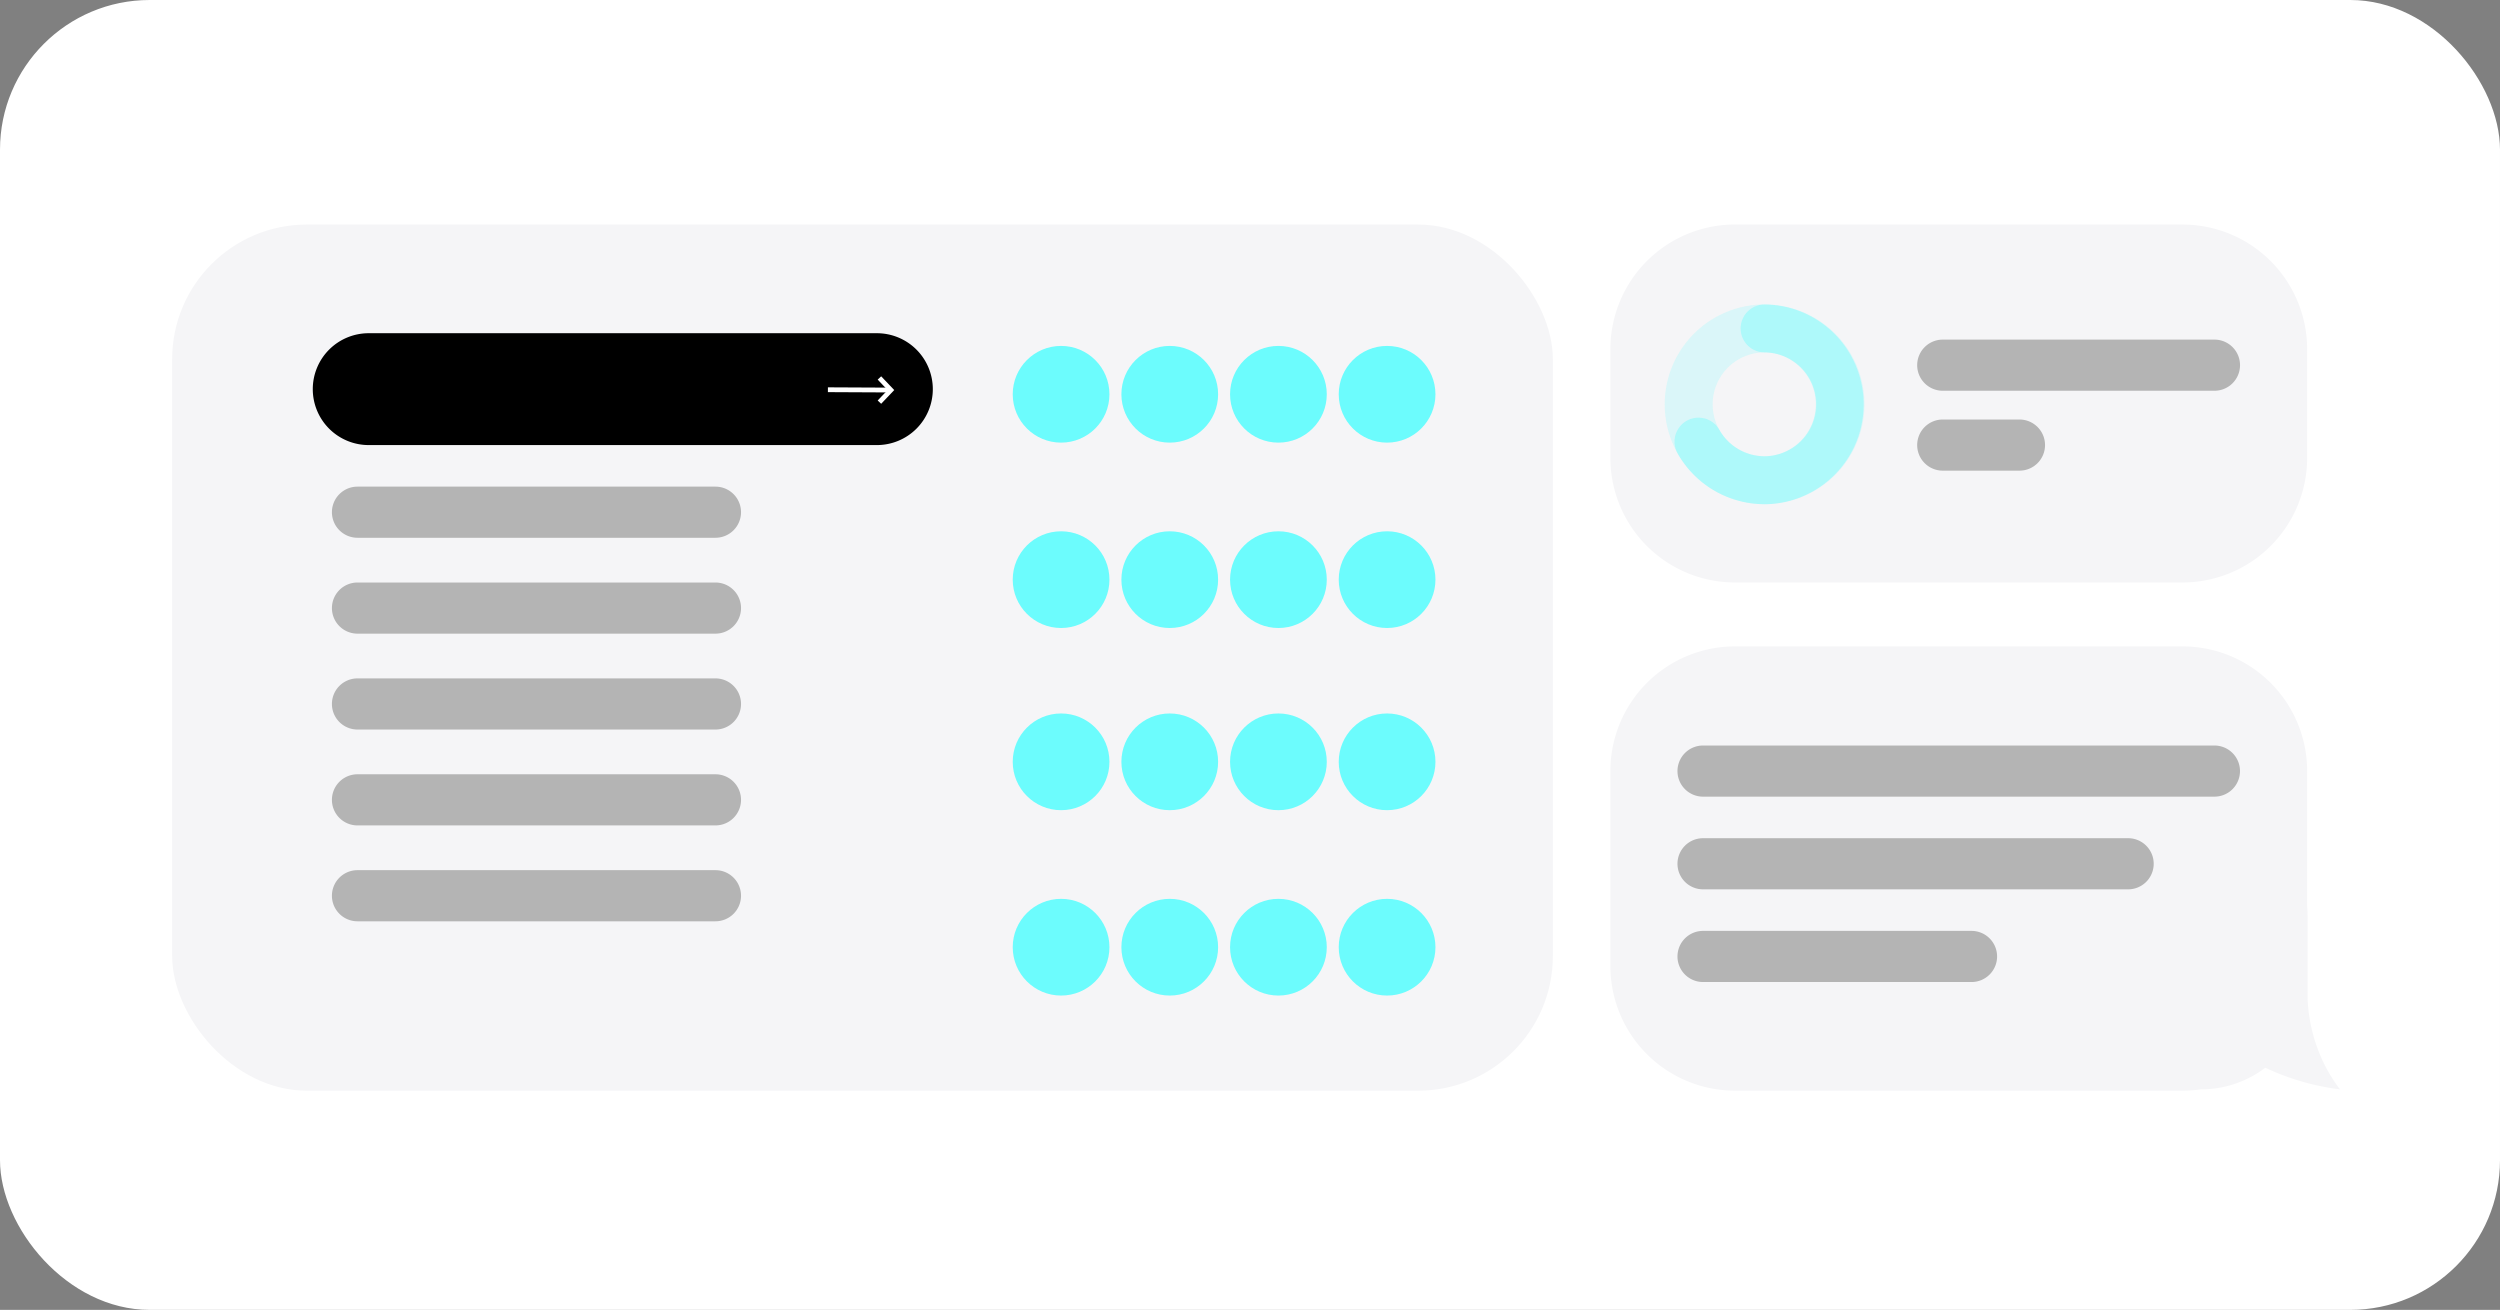 <svg xmlns="http://www.w3.org/2000/svg" width="334" height="175" viewBox="0 0 334 175">
  <rect x="0" y="0" width="334" height="175" fill="#808080" stroke="none"/>
  <g id="Group_10014" data-name="Group 10014" transform="translate(-20 -324)">
    <rect id="Rectangle_3155" data-name="Rectangle 3155" width="334" height="175" rx="20" transform="translate(20 324)" fill="#fff"/>
    <g id="Group_9966" data-name="Group 9966" transform="translate(332.211 -81.852)">
      <g id="Rectangle_792" data-name="Rectangle 792" transform="translate(-289.212 435.852)">
        <rect id="Rectangle_3158" data-name="Rectangle 3158" width="184.463" height="115.717" rx="18" transform="translate(0 0)" fill="#f5f5f7"/>
      </g>
      <g id="Rectangle_342" data-name="Rectangle 342" transform="translate(-279.391 443.111)">
        <path id="Path_8693" data-name="Path 8693" d="M-249.559,452.852h44.408a16.582,16.582,0,0,1,7.662,1.863A16.652,16.652,0,0,1-188.5,469.5v64.9a16.6,16.6,0,0,1-4.593,11.485,16.606,16.606,0,0,1-12.06,5.168h-44.408a16.6,16.6,0,0,1-11.775-4.878,16.6,16.6,0,0,1-4.878-11.775V469.5a16.594,16.594,0,0,1,4.586-11.476A16.6,16.6,0,0,1-249.559,452.852Z" transform="translate(266.212 -452.852)" fill="#f5f5f7"/>
      </g>
      <g id="Rectangle_820" data-name="Rectangle 820" transform="translate(-267.862 470.866)">
        <path id="Path_8694" data-name="Path 8694" d="M-235.8,517.852h47.824a3.416,3.416,0,0,1,3.416,3.416h0a3.416,3.416,0,0,1-3.416,3.416H-235.8a3.416,3.416,0,0,1-3.416-3.416h0A3.416,3.416,0,0,1-235.8,517.852Z" transform="translate(239.212 -517.852)" fill="#b4b4b4"/>
      </g>
      <g id="Rectangle_821" data-name="Rectangle 821" transform="translate(-267.862 483.676)">
        <path id="Path_8695" data-name="Path 8695" d="M-235.8,547.852h47.824a3.416,3.416,0,0,1,3.416,3.416h0a3.416,3.416,0,0,1-3.416,3.416H-235.8a3.416,3.416,0,0,1-3.416-3.416h0A3.416,3.416,0,0,1-235.8,547.852Z" transform="translate(239.212 -547.852)" fill="#b4b4b4"/>
      </g>
      <g id="Rectangle_822" data-name="Rectangle 822" transform="translate(-267.862 496.486)">
        <path id="Path_8696" data-name="Path 8696" d="M-235.8,577.852h47.824a3.416,3.416,0,0,1,3.416,3.416h0a3.416,3.416,0,0,1-3.416,3.416H-235.8a3.416,3.416,0,0,1-3.416-3.416h0A3.416,3.416,0,0,1-235.8,577.852Z" transform="translate(239.212 -577.852)" fill="#b4b4b4"/>
      </g>
      <g id="Rectangle_823" data-name="Rectangle 823" transform="translate(-267.862 509.296)">
        <path id="Path_8697" data-name="Path 8697" d="M-235.8,607.852h47.824a3.416,3.416,0,0,1,3.416,3.416h0a3.416,3.416,0,0,1-3.416,3.416H-235.8a3.416,3.416,0,0,1-3.416-3.416h0A3.416,3.416,0,0,1-235.8,607.852Z" transform="translate(239.212 -607.852)" fill="#b4b4b4"/>
      </g>
      <g id="Rectangle_824" data-name="Rectangle 824" transform="translate(-267.862 522.106)">
        <path id="Path_8698" data-name="Path 8698" d="M-235.8,637.852h47.824a3.416,3.416,0,0,1,3.416,3.416h0a3.416,3.416,0,0,1-3.416,3.416H-235.8a3.416,3.416,0,0,1-3.416-3.416h0A3.416,3.416,0,0,1-235.8,637.852Z" transform="translate(239.212 -637.852)" fill="#b4b4b4"/>
      </g>
      <g id="Rectangle_793" data-name="Rectangle 793" transform="translate(-97.063 435.852)">
        <path id="Path_8699" data-name="Path 8699" d="M177.441,435.852h59.78A16.653,16.653,0,0,1,253.874,452.5v14.518a16.653,16.653,0,0,1-16.653,16.653h-59.78a16.648,16.648,0,0,1-16.653-16.653V452.5a16.653,16.653,0,0,1,16.653-16.653Z" transform="translate(-160.788 -435.852)" fill="#f5f5f7"/>
      </g>
      <g id="Union_2" data-name="Union 2" transform="translate(-97.063 492.216)">
        <path id="Path_8700" data-name="Path 8700" d="M177.441,627.2a16.653,16.653,0,0,1-16.653-16.653V584.5a16.653,16.653,0,0,1,16.653-16.653h59.78A16.653,16.653,0,0,1,253.874,584.5v18.084q.056.633.057,1.281v10.92a21.791,21.791,0,0,0,2.311,9.029,20.879,20.879,0,0,0,2.023,3.213,32.879,32.879,0,0,1-7.114-1.7c-1.035-.374-1.99-.778-2.869-1.191a14.175,14.175,0,0,1-8.6,2.89h-.042a16.737,16.737,0,0,1-2.415.174Z" transform="translate(-160.788 -567.852)" fill="#f5f5f7"/>
      </g>
      <g id="Ellipse_90" data-name="Ellipse 90" transform="translate(-89.804 446.527)" opacity="0.2" style="isolation: isolate">
        <path id="Path_8701" data-name="Path 8701" d="M191.132,487.54A13.344,13.344,0,1,1,204.475,474.2,13.359,13.359,0,0,1,191.132,487.54Zm0-20.282a6.939,6.939,0,1,0,6.939,6.939A6.947,6.947,0,0,0,191.132,467.258Z" transform="translate(-177.788 -460.853)" fill="#6cfcfd"/>
      </g>
      <g id="Group_8346" data-name="Group 8346" transform="translate(-88.496 446.527)" opacity="0.4">
        <g id="Group_576" data-name="Group 576">
          <g id="Path_106" data-name="Path 106">
            <path id="Path_8702" data-name="Path 8702" d="M192.884,487.54h0a13.364,13.364,0,0,1-11.618-6.785,3.2,3.2,0,1,1,5.578-3.148,6.949,6.949,0,0,0,6.041,3.528h0a6.939,6.939,0,0,0,0-13.877,3.2,3.2,0,0,1,0-6.4h0a13.344,13.344,0,0,1,0,26.687Z" transform="translate(-180.85 -460.853)" fill="#6cfcfd"/>
          </g>
        </g>
      </g>
      <g id="Rectangle_801" data-name="Rectangle 801" transform="translate(-56.071 451.224)">
        <path id="Path_8703" data-name="Path 8703" d="M260.2,471.852H296.5a3.416,3.416,0,0,1,3.416,3.416h0a3.416,3.416,0,0,1-3.416,3.416H260.2a3.416,3.416,0,0,1-3.416-3.416h0A3.416,3.416,0,0,1,260.2,471.852Z" transform="translate(-256.788 -471.852)" fill="#b4b4b4"/>
      </g>
      <g id="Rectangle_804" data-name="Rectangle 804" transform="translate(-56.071 461.899)">
        <path id="Path_8704" data-name="Path 8704" d="M260.2,496.852h10.248a3.416,3.416,0,0,1,3.416,3.416h0a3.416,3.416,0,0,1-3.416,3.416H260.2a3.416,3.416,0,0,1-3.416-3.416h0A3.416,3.416,0,0,1,260.2,496.852Z" transform="translate(-256.788 -496.852)" fill="#b4b4b4"/>
      </g>
      <g id="Rectangle_806" data-name="Rectangle 806" transform="translate(-88.096 505.453)">
        <path id="Path_8705" data-name="Path 8705" d="M185.2,598.852h68.32a3.416,3.416,0,0,1,3.416,3.416h0a3.416,3.416,0,0,1-3.416,3.416H185.2a3.416,3.416,0,0,1-3.416-3.416h0A3.416,3.416,0,0,1,185.2,598.852Z" transform="translate(-181.788 -598.852)" fill="#b4b4b4"/>
      </g>
      <g id="Rectangle_807" data-name="Rectangle 807" transform="translate(-88.096 517.836)">
        <path id="Path_8706" data-name="Path 8706" d="M185.2,627.852h56.791a3.416,3.416,0,0,1,3.416,3.416h0a3.416,3.416,0,0,1-3.416,3.416H185.2a3.416,3.416,0,0,1-3.416-3.416h0A3.416,3.416,0,0,1,185.2,627.852Z" transform="translate(-181.788 -627.852)" fill="#b4b4b4"/>
      </g>
      <g id="Rectangle_808" data-name="Rectangle 808" transform="translate(-88.096 530.219)">
        <path id="Path_8707" data-name="Path 8707" d="M185.2,656.852h35.868a3.416,3.416,0,0,1,3.416,3.416h0a3.416,3.416,0,0,1-3.416,3.416H185.2a3.416,3.416,0,0,1-3.416-3.416h0A3.416,3.416,0,0,1,185.2,656.852Z" transform="translate(-181.788 -656.852)" fill="#b4b4b4"/>
      </g>
      <g id="Rectangle_555" data-name="Rectangle 555" transform="translate(-270.424 450.37)">
        <path id="Path_8708" data-name="Path 8708" d="M-237.74,469.852h67.893a7.472,7.472,0,0,1,7.472,7.472h0a7.472,7.472,0,0,1-7.472,7.472H-237.74a7.472,7.472,0,0,1-7.472-7.472h0A7.472,7.472,0,0,1-237.74,469.852Z" transform="translate(245.212 -469.852)"/>
      </g>
      <g id="Group_803" data-name="Group 803" transform="translate(-201.605 456.127)">
        <g id="Line_1" data-name="Line 1" transform="translate(0 1.474)">
          <rect id="Rectangle_3159" data-name="Rectangle 3159" width="0.641" height="8.419" transform="translate(0 0.64) rotate(-89.719)" fill="#fff"/>
        </g>
        <g id="Path_1" data-name="Path 1" transform="translate(6.651 0)">
          <path id="Path_8709" data-name="Path 8709" d="M-68,487.005l-.464-.441,1.327-1.394-1.327-1.394.464-.442,1.747,1.836Z" transform="translate(68.466 -483.334)" fill="#fff"/>
        </g>
      </g>
      <g id="Group_8369" data-name="Group 8369" transform="translate(-181.608 448.662)">
        <g id="Rectangle_819" data-name="Rectangle 819" transform="translate(0 0)">
          <path id="Path_8710" data-name="Path 8710" d="M-27.6,465.852H18.511a9.607,9.607,0,0,1,9.607,9.607h0a9.607,9.607,0,0,1-9.607,9.607H-27.6a9.607,9.607,0,0,1-9.607-9.607h0A9.608,9.608,0,0,1-27.6,465.852Z" transform="translate(37.212 -465.852)" fill="#f5f5f7"/>
        </g>
        <g id="Group_8353" data-name="Group 8353" transform="translate(4.697 3.404)">
          <g id="Ellipse_69" data-name="Ellipse 69">
            <circle id="Ellipse_190" data-name="Ellipse 190" cx="6.461" cy="6.461" r="6.461" fill="#6cfcfd"/>
          </g>
        </g>
        <g id="Group_8352" data-name="Group 8352" transform="translate(19.215 3.404)">
          <g id="Ellipse_67" data-name="Ellipse 67" transform="translate(0)">
            <circle id="Ellipse_191" data-name="Ellipse 191" cx="6.461" cy="6.461" r="6.461" fill="#6cfcfd"/>
          </g>
        </g>
        <g id="Group_8351" data-name="Group 8351" transform="translate(33.733 3.404)">
          <g id="Ellipse_66" data-name="Ellipse 66">
            <circle id="Ellipse_192" data-name="Ellipse 192" cx="6.461" cy="6.461" r="6.461" fill="#6cfcfd"/>
          </g>
        </g>
        <g id="Group_8350" data-name="Group 8350" transform="translate(48.251 3.404)">
          <g id="Ellipse_65" data-name="Ellipse 65">
            <circle id="Ellipse_193" data-name="Ellipse 193" cx="6.461" cy="6.461" r="6.461" fill="#6cfcfd"/>
          </g>
        </g>
      </g>
      <g id="Group_8368" data-name="Group 8368" transform="translate(-181.608 473.428)">
        <g id="Rectangle_825" data-name="Rectangle 825" transform="translate(0)">
          <path id="Path_8711" data-name="Path 8711" d="M-27.6,523.852H18.511a9.607,9.607,0,0,1,9.607,9.608h0a9.607,9.607,0,0,1-9.607,9.607H-27.6a9.607,9.607,0,0,1-9.607-9.607h0A9.608,9.608,0,0,1-27.6,523.852Z" transform="translate(37.212 -523.852)" fill="#f5f5f7"/>
        </g>
        <g id="Group_8357" data-name="Group 8357" transform="translate(4.697 3.404)">
          <g id="Ellipse_69-2" data-name="Ellipse 69-2">
            <circle id="Ellipse_194" data-name="Ellipse 194" cx="6.461" cy="6.461" r="6.461" fill="#6cfcfd"/>
          </g>
        </g>
        <g id="Group_8355" data-name="Group 8355" transform="translate(19.215 3.404)">
          <g id="Ellipse_67-2" data-name="Ellipse 67-2" transform="translate(0)">
            <circle id="Ellipse_195" data-name="Ellipse 195" cx="6.461" cy="6.461" r="6.461" fill="#6cfcfd"/>
          </g>
        </g>
        <g id="Group_8356" data-name="Group 8356" transform="translate(33.733 3.404)">
          <g id="Ellipse_66-2" data-name="Ellipse 66-2">
            <circle id="Ellipse_196" data-name="Ellipse 196" cx="6.461" cy="6.461" r="6.461" fill="#6cfcfd"/>
          </g>
        </g>
        <g id="Group_8354" data-name="Group 8354" transform="translate(48.251 3.404)">
          <g id="Ellipse_65-2" data-name="Ellipse 65-2">
            <circle id="Ellipse_197" data-name="Ellipse 197" cx="6.461" cy="6.461" r="6.461" fill="#6cfcfd"/>
          </g>
        </g>
      </g>
      <g id="Group_8367" data-name="Group 8367" transform="translate(-181.608 497.767)">
        <g id="Rectangle_826" data-name="Rectangle 826" transform="translate(0 0)">
          <path id="Path_8712" data-name="Path 8712" d="M-27.6,580.852H18.511a9.607,9.607,0,0,1,9.607,9.607h0a9.607,9.607,0,0,1-9.607,9.607H-27.6a9.607,9.607,0,0,1-9.607-9.607h0A9.608,9.608,0,0,1-27.6,580.852Z" transform="translate(37.212 -580.852)" fill="#f5f5f7"/>
        </g>
        <g id="Group_8361" data-name="Group 8361" transform="translate(4.697 3.404)">
          <g id="Ellipse_69-3" data-name="Ellipse 69-3">
            <circle id="Ellipse_198" data-name="Ellipse 198" cx="6.461" cy="6.461" r="6.461" fill="#6cfcfd"/>
          </g>
        </g>
        <g id="Group_8359" data-name="Group 8359" transform="translate(19.215 3.404)">
          <g id="Ellipse_67-3" data-name="Ellipse 67-3" transform="translate(0)">
            <circle id="Ellipse_199" data-name="Ellipse 199" cx="6.461" cy="6.461" r="6.461" fill="#6cfcfd"/>
          </g>
        </g>
        <g id="Group_8360" data-name="Group 8360" transform="translate(33.733 3.404)">
          <g id="Ellipse_66-3" data-name="Ellipse 66-3">
            <circle id="Ellipse_200" data-name="Ellipse 200" cx="6.461" cy="6.461" r="6.461" fill="#6cfcfd"/>
          </g>
        </g>
        <g id="Group_8358" data-name="Group 8358" transform="translate(48.251 3.404)">
          <g id="Ellipse_65-3" data-name="Ellipse 65-3">
            <circle id="Ellipse_201" data-name="Ellipse 201" cx="6.461" cy="6.461" r="6.461" fill="#6cfcfd"/>
          </g>
        </g>
      </g>
      <g id="Group_8366" data-name="Group 8366" transform="translate(-181.608 522.533)">
        <g id="Rectangle_827" data-name="Rectangle 827" transform="translate(0)">
          <path id="Path_8713" data-name="Path 8713" d="M-27.6,638.852H18.511a9.607,9.607,0,0,1,9.607,9.608h0a9.607,9.607,0,0,1-9.607,9.607H-27.6a9.607,9.607,0,0,1-9.607-9.607h0A9.608,9.608,0,0,1-27.6,638.852Z" transform="translate(37.212 -638.852)" fill="#f5f5f7"/>
        </g>
        <g id="Group_8365" data-name="Group 8365" transform="translate(4.697 3.404)">
          <g id="Ellipse_69-4" data-name="Ellipse 69-4">
            <circle id="Ellipse_202" data-name="Ellipse 202" cx="6.461" cy="6.461" r="6.461" fill="#6cfcfd"/>
          </g>
        </g>
        <g id="Group_8363" data-name="Group 8363" transform="translate(19.215 3.404)">
          <g id="Ellipse_67-4" data-name="Ellipse 67-4" transform="translate(0)">
            <circle id="Ellipse_203" data-name="Ellipse 203" cx="6.461" cy="6.461" r="6.461" fill="#6cfcfd"/>
          </g>
        </g>
        <g id="Group_8364" data-name="Group 8364" transform="translate(33.733 3.404)">
          <g id="Ellipse_66-4" data-name="Ellipse 66-4">
            <circle id="Ellipse_204" data-name="Ellipse 204" cx="6.461" cy="6.461" r="6.461" fill="#6cfcfd"/>
          </g>
        </g>
        <g id="Group_8362" data-name="Group 8362" transform="translate(48.251 3.404)">
          <g id="Ellipse_65-4" data-name="Ellipse 65-4">
            <circle id="Ellipse_205" data-name="Ellipse 205" cx="6.461" cy="6.461" r="6.461" fill="#6cfcfd"/>
          </g>
        </g>
      </g>
    </g>
  </g>
</svg>

